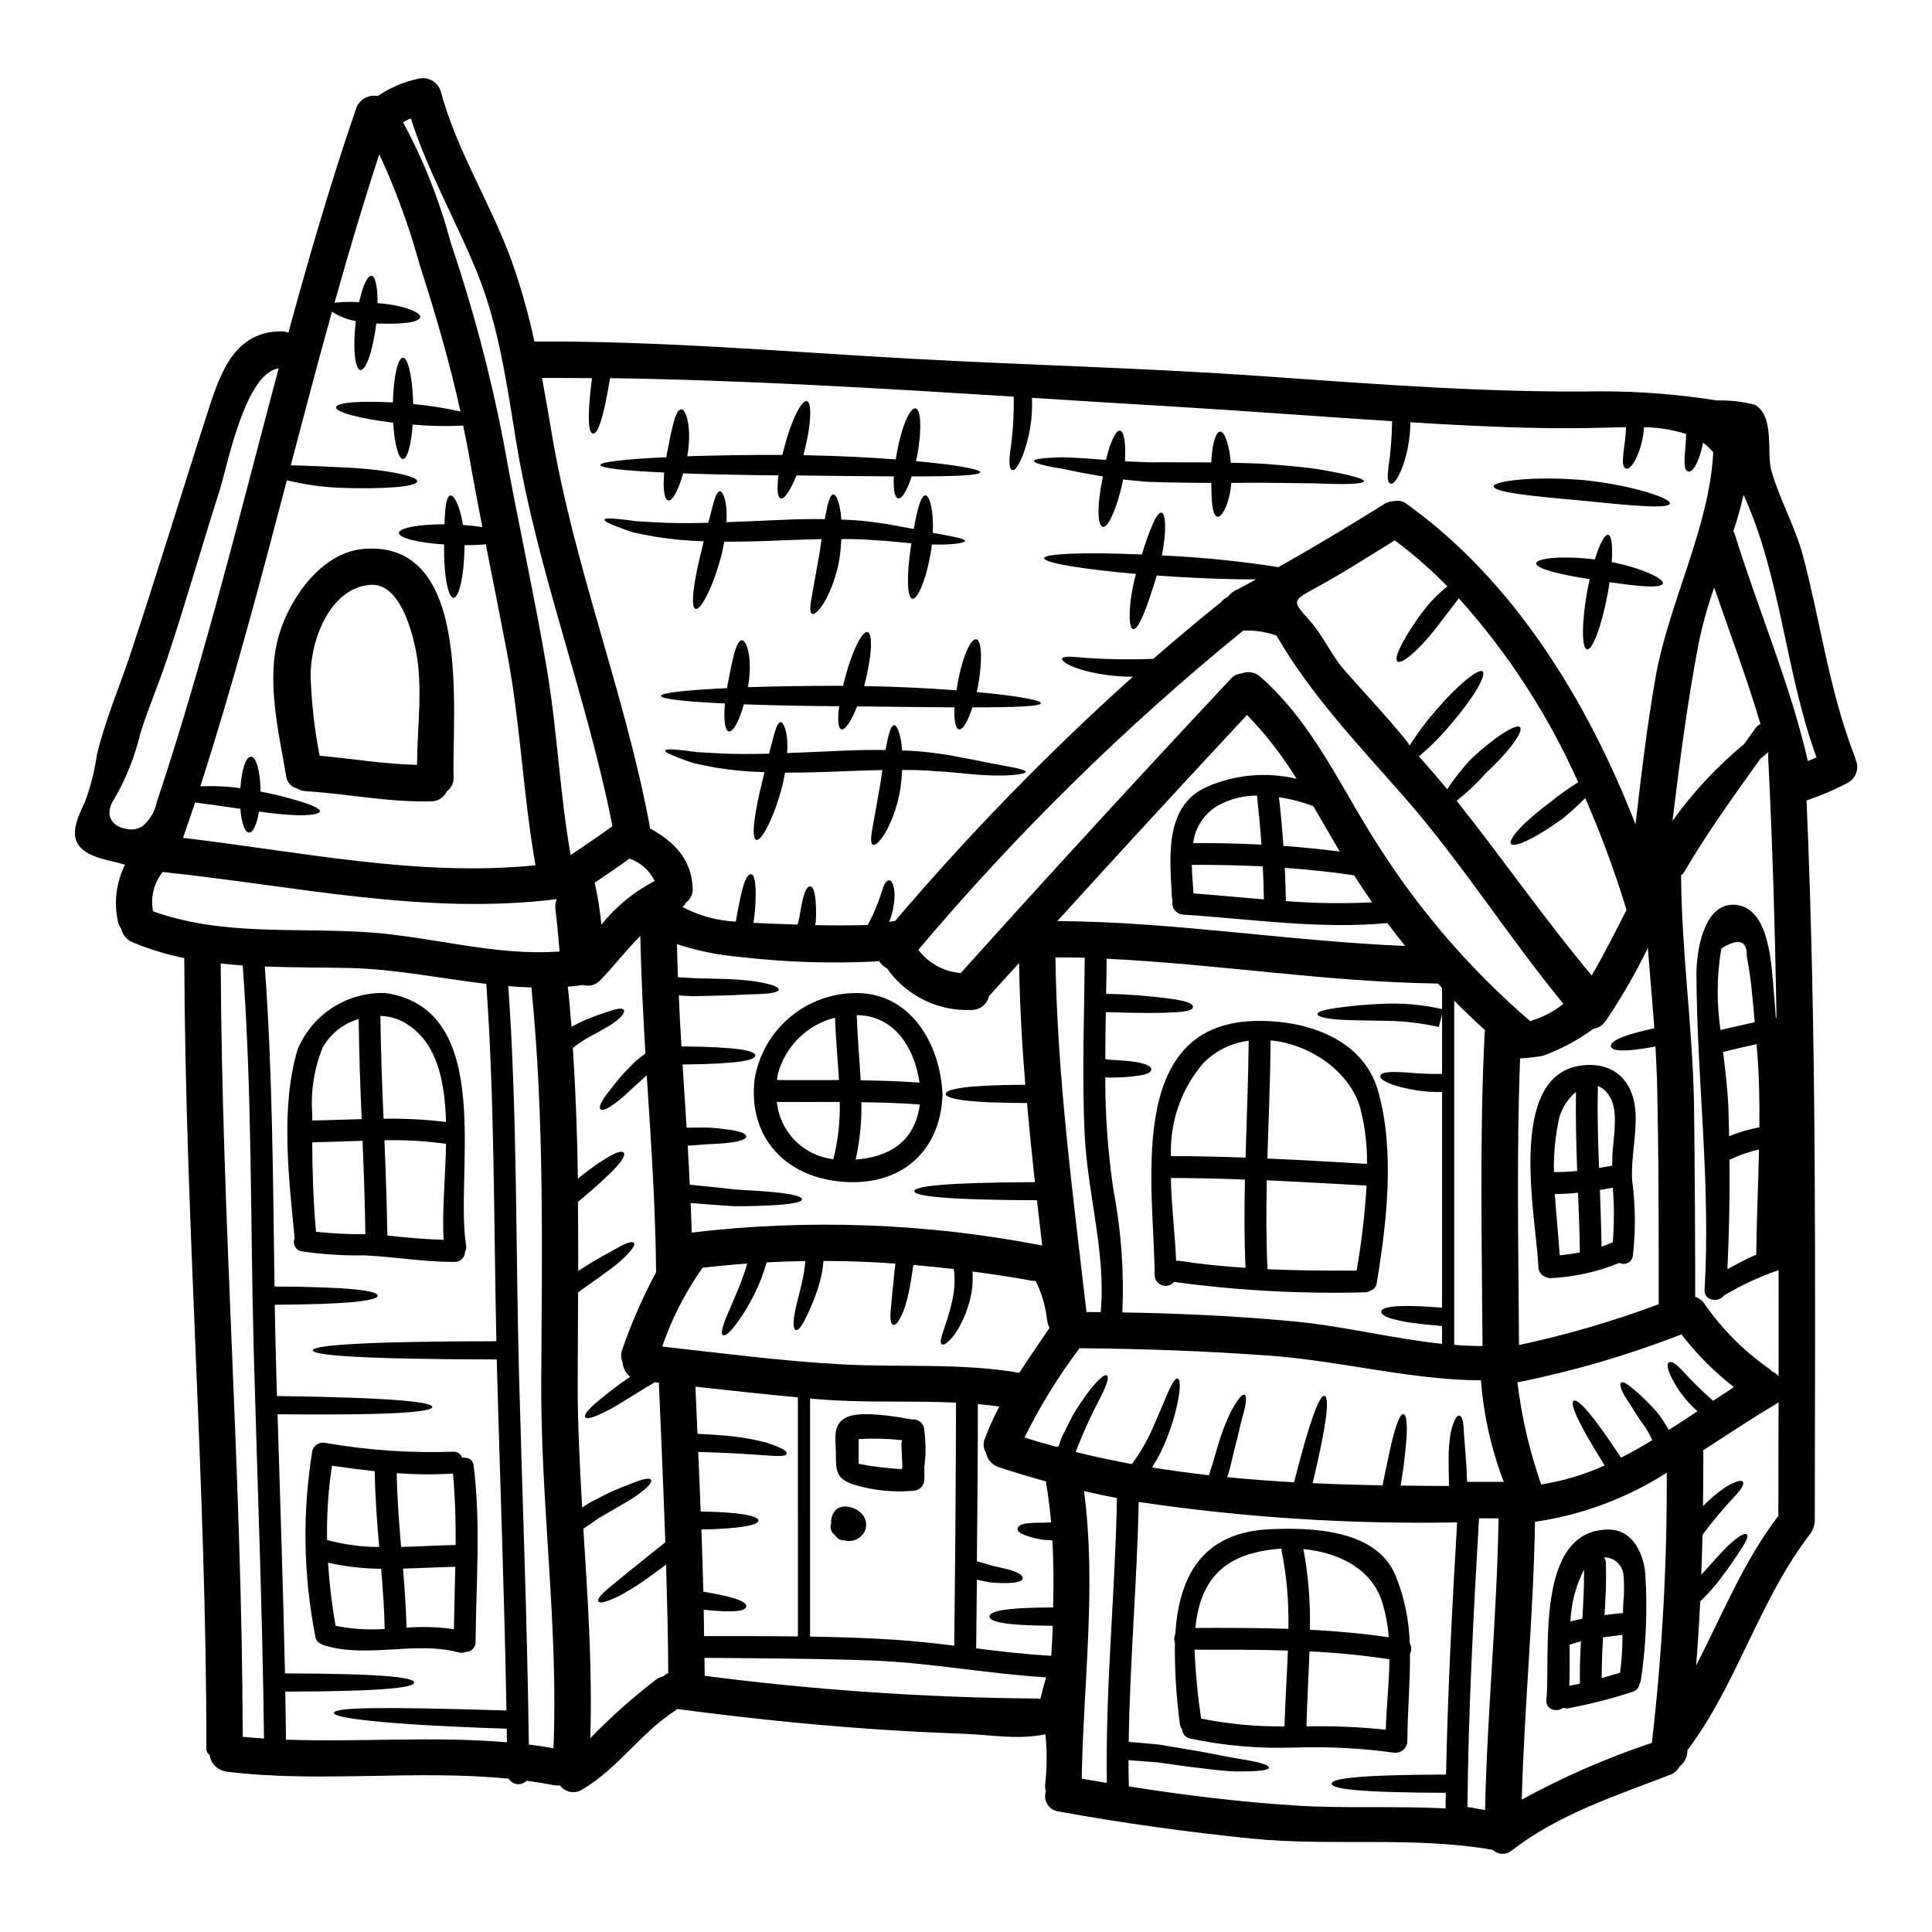 <?xml version="1.0" encoding="UTF-8"?>
<!-- Uploaded to: SVG Repo, www.svgrepo.com, Generator: SVG Repo Mixer Tools -->
<svg fill="#000000" width="800px" height="800px" version="1.1" viewBox="144 144 512 512" xmlns="http://www.w3.org/2000/svg">
 <g>
  <path d="m423.09 569.99c0.16-5.961 0.125-11.887-0.191-17.777-1.031-0.066-1.805-0.129-2.754-0.191v-0.004c-1.324-0.219-2.629-0.543-3.898-0.969-2.031-0.645-2.707-1.32-2.578-1.996 0.129-0.676 0.871-1.18 2.902-1.387 1.25-0.117 2.508-0.16 3.766-0.129l2.223-0.094c-0.324-3.609-0.789-7.25-1.387-10.855-4.219-1.18-8.375-2.387-12.527-3.801-1.727-0.555-3.016-2.016-3.348-3.801-0.727-1.125-0.836-2.543-0.293-3.769 1.094-2.902 2.375-5.731 3.836-8.469-1.902-0.254-3.801-0.484-5.703-0.645 0 13.883-0.125 27.766-0.254 41.648 1.574 0.418 2.996 0.84 4.219 1.223 1.969 0.453 3.512 0.738 4.703 1.125 2.363 0.742 3.25 1.453 3.219 2.129s-1 1.156-3.609 1.285c-1.707 0.059-3.418 0-5.117-0.172-1.031-0.191-2.156-0.453-3.414-0.707-0.066 6.055-0.129 12.117-0.191 18.195 6.602 0.84 13.207 1.609 19.906 1.969 0.16-2.676 0.289-5.316 0.395-7.957-12.789-0.031-16.777-1.094-16.777-2.449-0.004-1.355 3.988-2.402 16.875-2.402zm94.434-228.36c2.055-3.238 4.348-6.316 6.859-9.211 5.797-6.766 11.414-11.434 12.531-10.469 1.117 0.965-2.609 7.246-8.406 13.98-2.566 3.078-5.402 5.922-8.469 8.5 2.543 2.867 5.023 5.766 7.477 8.727 1.879-2.805 3.969-5.465 6.254-7.953 6.277-5.859 12.145-9.633 13.074-8.438 0.934 1.191-3.125 6.606-9.055 12.109-2.371 2.664-4.969 5.121-7.762 7.344 12.18 15.301 23.254 31.309 35.785 46.285 3.316-5.637 6.246-11.531 9.242-17.363-3.074-10.078-6.731-19.973-10.949-29.629-1.918 1.93-3.941 3.754-6.051 5.473-6.668 4.863-12.758 7.871-13.625 6.637-0.871-1.234 3.769-6.152 10.434-11.047h-0.004c2.34-1.914 4.805-3.668 7.379-5.254-7.93-17.809-18.598-34.262-31.629-48.762-1.418 1.902-3.188 4.152-5.117 6.668-4.894 6.57-9.953 10.98-11.148 10.082-1.191-0.902 1.969-6.891 6.859-13.43l0.004-0.004c1.852-2.41 3.992-4.586 6.379-6.473-4.336-4.426-9.008-8.504-13.977-12.203-6.891 4.281-13.777 8.695-20.938 12.594-6.508 3.543-6.215 3.481-1.48 8.793 3.09 3.481 5.281 8.184 8.148 11.887 1.566 2.055 18.184 19.898 18.184 21.156zm118.21 3.606c1.055 2.238 0.211 4.914-1.934 6.152-3.543 1.875-7.238 3.457-11.047 4.723 2.754 63.676 2.254 127.06 2.191 190.84-0.004 0.723-0.16 1.434-0.453 2.09-0.176 0.508-0.426 0.988-0.738 1.422-13.465 17.426-19.133 39.227-32.207 56.879h-0.004c-0.098 0.113-0.207 0.223-0.32 0.324-0.031 0.355-0.062 0.672-0.094 0.996-0.176 1.371-0.895 2.613-2 3.445-0.562 1.066-1.508 1.883-2.641 2.289-14.398 5.512-29.406 10.402-41.773 19.938v-0.004c-1.473 1.305-3.695 1.262-5.117-0.094-20.809-3.672-42.547-0.902-63.613-2.965-17.262-1.738-34.398-4.125-51.5-7.215-1.199-0.16-2.266-0.848-2.906-1.875-0.641-1.027-0.793-2.289-0.41-3.438-0.148-0.48-0.227-0.98-0.23-1.484 0.547-4.531 0.582-9.113 0.098-13.652-7.508 1.543-14.59 0.094-22.16-0.16-8.309-0.293-16.598-0.73-24.863-1.324-16.879-1.18-33.723-2.996-50.535-5.219-0.16 0.129-0.293 0.262-0.484 0.395-9.148 5.859-15.203 15.352-24.672 20.938l0.004-0.004c-1.969 1.258-4.57 0.777-5.961-1.098-0.512 0.07-1.035 0.062-1.547-0.031-2.418-0.48-4.832-0.84-7.246-1.18-0.656 0.664-1.586 0.992-2.516 0.887-0.93-0.109-1.762-0.637-2.25-1.434-24.77-2.481-49.895 1.18-74.727-1.867-2.359-0.281-4.227-2.125-4.539-4.481-0.504-0.297-0.82-0.832-0.84-1.414 0-70.34-5.637-140.04-5.859-209.71-4.672-0.945-9.242-2.336-13.648-4.156-1.555-0.617-2.703-1.973-3.059-3.606-0.422-0.566-0.715-1.215-0.867-1.902-1.129-5.09-0.469-10.414 1.867-15.074-3.863-1.254-9.695-1.672-12.305-5.184-2.418-3.285 0.254-8.406 1.707-11.531l0.004-0.004c1.484-4.031 2.539-8.211 3.148-12.465 2.16-9.016 5.797-17.488 8.73-26.219 7.203-21.676 13.836-43.543 20.848-65.254 3.281-10.176 7.117-20.676 19.32-20.707 0.633-0.008 1.258 0.113 1.84 0.355 5.375-19.68 11.047-39.23 17.648-58.523l0.098-0.191v-0.004c0.566-2.731 3.215-4.508 5.957-3.996 3.254-2.215 6.91-3.769 10.762-4.574 2.562-0.652 5.184 0.848 5.922 3.387 4.363 16.051 13.238 29.566 18.824 45.027 2.449 6.938 4.449 14.027 5.988 21.223 33.273-0.191 66.387 2.707 99.582 4.543 31.242 1.738 62.484 2.449 93.695 4.668 29.793 2.094 59.617 4.418 89.508 3.996h0.004c10.246-0.004 20.477 0.805 30.594 2.418 3.41-0.098 6.816 0.293 10.113 1.156 5.281 3.191 2.965 12.562 4.328 17.461 2.125 7.539 6.277 14.754 8.371 22.578 4.672 17.648 6.992 35.914 13.656 53.016l0.004-0.004c0.109 0.293 0.195 0.594 0.254 0.902zm-12.625 0.453c0.742-0.324 1.547-0.613 2.285-0.969-8.309-22.738-9.34-47.625-19.324-69.57-0.738 3.254-1.672 6.441-2.703 9.633h-0.004c0.203 0.316 0.355 0.664 0.453 1.031 6.215 20.031 14.59 39.398 19.289 59.863zm-7.762 163.01c0-9.402 0.031-18.773 0-28.148l-0.004-0.004c-0.117 0.082-0.25 0.148-0.391 0.191-4.793 1.676-9.41 3.824-13.777 6.41-0.051 0.023-0.105 0.035-0.16 0.031-1.449 2.125-5.477 1.676-5.281-1.449 1.672-28.25-2.062-55.691-2.16-83.742 0-5.606 1.805-18.23 9.664-18.23 10.047 0 10.234 16.977 10.887 23.645 0.191 2.094 0.324 4.152 0.484 6.246h0.191c-0.395-23.031-1.062-46.051-2.223-69.121h-0.004c-0.012-0.355 0.008-0.711 0.066-1.062 0-0.031-0.031-0.094-0.031-0.125-0.707 0.578-1.387 1.156-2.094 1.734-6.992 9.793-14.043 19.52-20.133 29.914-0.203 0.383-0.5 0.707-0.871 0.934 0.098 20.195 3.062 40.262 3.418 60.582 0.223 14.852 0.324 41.262 0.324 51.168 1.07 0.355 1.98 1.074 2.574 2.031 4.637 6.633 10.402 12.398 17.039 17.035 0.273 0.223 0.539 0.457 0.785 0.711 0.648 0.289 1.227 0.715 1.691 1.246zm-0.062 37c0-10.051 0.02-20.09 0.062-30.113l-0.004-0.008c-0.27 0.23-0.559 0.434-0.867 0.613-6.406 3.801-12.723 8.055-19.164 12.176v-0.004c0.066 0.273 0.102 0.555 0.098 0.84 0 4.637-0.062 9.277-0.098 13.945 1.832-1.906 3.863-3.613 6.055-5.09 2.832-1.672 4.121-1.902 4.508-1.352 0.387 0.551-0.191 1.77-2.285 3.961-2.984 3.203-5.789 6.566-8.406 10.078-0.098 3.543-0.191 7.055-0.324 10.602l1.703-1.902c2.191-2.449 3.938-4.414 5.41-5.828 2.934-2.801 4.543-3.418 4.961-2.965 0.516 0.516-0.191 1.934-2.363 5.184-1.094 1.609-2.512 3.769-4.574 6.441l0.008 0.004c-1.637 2.172-3.449 4.207-5.414 6.09-0.289 5.668-0.641 11.336-1.094 17.004 6.938-13.422 12.508-27.543 21.805-39.668zm-5.027-102.94c0.066-7.184-0.062-14.367-0.707-21.52l-0.004-0.004c0.004-0.172-0.004-0.348-0.031-0.516-2.934 0.645-5.859 1.289-8.762 2.031h-0.125c0.609 5.117 1.254 10.18 1.418 14.957 0.094 2.481 0.125 4.93 0.191 7.406 2.582-1.066 5.269-1.852 8.02-2.352zm-0.965-105.88v-0.008c0.328-0.43 0.762-0.773 1.254-1-3.609-12.176-8.117-24.125-12.273-36.168-1.758 4.996-3.168 10.109-4.219 15.301-2.93 15.426-4.93 30.984-6.828 46.539 5.422-7.574 11.797-14.414 18.973-20.352 1.031-1.418 2.062-2.852 3.094-4.301zm0.129 139.59c0.094-9.242 0.547-18.52 0.738-27.828v-0.004c-2.547 0.551-5.023 1.398-7.375 2.527-0.16 0.098-0.293 0.066-0.453 0.129 0.098 9.695-0.094 19.355-0.547 29.051 2.496-1.344 5.027-2.762 7.637-3.859zm-0.395-61.582c-0.223-2.512-0.449-5.023-0.707-7.504v-0.004c-0.297-3.301-0.758-6.586-1.387-9.84 0.129-4.328-2.125-5.059-6.762-2.191-1.207 7.148-1.281 14.441-0.223 21.609 2.996-0.703 6.055-1.379 9.082-2.059zm-11.02 100.33c1.867-1.219 3.703-2.445 5.512-3.606v-0.004c-5.211-4.055-9.887-8.75-13.914-13.977-14.102 5.484-28.648 9.738-43.484 12.719 1.133 9.219 3.246 18.289 6.301 27.059 5.809-0.922 11.469-2.617 16.828-5.039-7.57-12.109-9.211-16.492-8.211-17.137s4.445 2.754 12.559 15.074c2.801-1.418 5.539-2.996 8.266-4.637h0.004c-0.656-1.516-1.477-2.953-2.449-4.285-1.641-2.188-3.059-4.723-4.059-6.184-1.996-2.898-2.223-4.477-1.707-4.797 0.613-0.395 1.707 0.418 4.285 2.609 1.254 1.125 2.93 2.754 4.961 4.961v-0.004c1.141 1.387 2.152 2.875 3.027 4.445 0.125 0.168 0.23 0.352 0.32 0.547 2.543-1.609 5.09-3.281 7.602-4.961-2.852-2.512-5.191-5.555-6.891-8.953-1.18-2.481-1.254-3.637-0.676-3.992 0.578-0.355 1.609 0.125 3.449 2.027h-0.004c2.602 2.875 5.371 5.594 8.293 8.148zm0-251.32v-0.008c-0.77-0.977-1.668-1.84-2.672-2.574-0.336 1.777-0.855 3.516-1.547 5.184-0.969 1.996-1.77 2.641-2.418 2.449-0.645-0.191-1.031-1.094-0.934-3.254-0.031-1.543 0.418-3.828 0.395-6.691-3.606-1.141-7.359-1.738-11.145-1.773-0.184 2.953-0.938 5.84-2.223 8.508-1.125 2.059-1.969 2.672-2.609 2.414-0.641-0.262-0.934-1.223-0.676-3.383 0.066-1.707 0.645-4.219 0.738-7.57-2.363 0.031-4.539 0.129-6.504 0.16-11.242 0.293-22.434 0.031-33.66-0.516-5.668-0.254-11.336-0.578-17.004-0.934l0.004 0.004c0.004 4.414-0.84 8.785-2.484 12.883-1.285 2.754-2.156 3.609-2.797 3.383-0.641-0.227-0.906-1.449-0.516-4.281l-0.004-0.004c0.602-4.066 0.926-8.164 0.965-12.273-19.613-1.254-39.262-2.754-58.875-3.938-12.18-0.707-24.352-1.484-36.559-2.254 0.234 5.262-0.621 10.516-2.508 15.43-1.223 2.93-2.129 3.898-2.754 3.703-0.625-0.191-0.902-1.484-0.547-4.543h-0.004c0.746-4.934 1.07-9.922 0.965-14.91-35.621-2.219-71.406-4.379-106.96-4.894-1.867 11.414-3.383 14.914-4.574 14.688-1.125-0.223-1.574-3.898-0.223-14.688-4.445-0.031-8.855-0.062-13.238-0.062 0.871 4.723 1.707 9.488 2.512 14.301 5.902 35.465 19.324 68.879 25.977 104.1v-0.008c0.059 0.32 0.094 0.641 0.094 0.965 6.184 3.418 11.113 8.086 11.34 15.914 0.133 1.492-0.559 2.938-1.805 3.766-0.191 0.469-0.5 0.875-0.902 1.18 4.375 2.305 9.203 3.625 14.145 3.867 0.223-1.355 0.449-2.578 0.672-3.672 0.422-2.223 0.789-3.965 1.18-5.281 0.738-2.641 1.484-3.641 2.156-3.609s1.129 1.129 1.223 3.965l0.004-0.004c0.066 1.883 0.012 3.766-0.164 5.637-0.094 1-0.227 2.094-0.395 3.285 2.672 0.16 5.188 0.223 7.312 0.32 1.449 0.066 2.898 0.066 4.379 0.129 0.125-0.547 0.289-1.062 0.418-1.547 0.395-2.125 0.578-3.766 0.934-5.023 0.613-2.547 1.289-3.543 1.969-3.543 0.676 0 1.18 0.996 1.449 3.734v0.004c0.156 1.82 0.18 3.652 0.066 5.477-0.074 0.352-0.129 0.703-0.164 1.062 4.641 0.098 9.277 0.098 13.914-0.031 1.535-2.809 2.785-5.766 3.731-8.82 0.578-2.125 1.254-3.027 1.934-3.027 0.676 0 1.219 0.902 1.449 3.477v-0.004c0.016 2.606-0.477 5.188-1.449 7.602 0.52-0.188 1.062-0.293 1.609-0.32 19.531-22.949 40.582-44.566 63-64.707-4.246 0.02-8.48-0.508-12.594-1.574-1.758-0.434-3.457-1.082-5.059-1.934-0.871-0.578-1.18-1-1.062-1.324 0.117-0.324 0.84-0.48 1.84-0.48s2.703 0.191 4.894 0.355v0.004c5.789 0.383 11.594 0.457 17.391 0.223 5.672-4.93 11.414-9.793 17.32-14.527h-0.004c0.145-0.105 0.293-0.199 0.449-0.289 0.516-0.719 1.219-1.289 2.031-1.641 0.434-0.641 1.02-1.16 1.707-1.516 1.934-1 3.828-2.062 5.731-3.094-5.992 0.035-13.754-0.223-22.254-0.738-1.387-0.094-2.738-0.191-4.059-0.293-2.484 8.121-4.703 14.367-6.25 14.203-1.32-0.094-1.387-6.793 0.738-14.621-14.105-1.223-24.348-2.934-24.348-4.156 0.094-1.254 11.113-1.641 25.895-0.996 2.031-6.441 3.938-11.371 5.25-11.078 1.094 0.254 1.355 4.961 0.062 11.336 1 0.066 2.031 0.098 3.062 0.16h0.004c9.32 0.512 18.605 1.492 27.828 2.934 9.5-5.348 18.809-10.949 28.051-16.715 0.707-0.457 1.523-0.711 2.363-0.742 1.25-0.34 2.59-0.066 3.606 0.742 28.281 20.227 47.895 52.176 60.613 84.898 1.48-12.914 3.027-25.828 5.246-38.617 3.457-20.008 14.312-39.816 15.344-59.949zm-14.43 225.72c0-18.809 0.031-39.453-0.453-59.359-0.094-2.996-0.254-5.961-0.418-8.922-8.57 1.609-11.531 1.18-11.789-0.031-0.254-1.211 2.449-2.871 11.496-4.801-0.516-7.117-1.18-14.199-1.707-21.289v-0.012c-3.262 6.727-7.004 13.207-11.203 19.395-0.754 1.105-1.934 1.852-3.258 2.059-4.098 3.004-8.605 5.41-13.379 7.152-1.992 0.348-4.004 0.574-6.023 0.676-0.969 25.316-0.422 50.664-0.293 75.965 12.598-2.688 24.977-6.305 37.039-10.82zm-1.805 116.24-0.004-0.008c2.746-23.754 4.059-47.656 3.938-71.566-10.582 6.766-22.484 11.199-34.914 13.012-0.395 24.574-2.832 49.086-3.512 73.629v-0.004c11.027-6.035 22.574-11.07 34.5-15.051zm-31.855-191.38v-0.008c3.055-0.945 5.906-2.453 8.406-4.445-14.621-17.777-26.926-37.391-42.227-54.852-12.109-13.82-24.543-26.766-33.816-42.742-2.832-0.996-5.828-1.445-8.824-1.316-31.273 25.445-60.094 53.77-86.082 84.594 2.684 3.578 6.781 5.82 11.242 6.152 23.578-26.219 47.422-52.195 71.531-77.934 0.75-0.855 1.801-1.387 2.934-1.477 1.695-0.664 3.621-0.305 4.961 0.93 14.398 12.789 21.254 29.441 31.562 45.266 11.012 17.219 24.492 32.73 40.004 46.035 0.102-0.07 0.211-0.137 0.32-0.191zm-17.121 122.24h9.727-0.004c-3.305-8.629-5.344-17.691-6.051-26.906-18.648-0.129-36.879-5.09-55.496-6.508-16.945-1.254-33.887-1.871-50.895-2v0.004c-5.586 7.406-10.461 15.32-14.562 23.641 2.801 0.902 5.602 1.703 8.438 2.481 0.223-0.066 0.418-0.129 0.609-0.191 0.293-0.789 0.547-1.676 0.84-2.418l2.703-5.41c1.414-2.422 2.977-4.754 4.672-6.988 2.609-3.254 3.961-4.254 4.543-3.902 0.582 0.355 0.223 2.031-1.645 5.734v0.004c-2.488 4.68-4.688 9.504-6.59 14.449 0.031 0.031 0.031 0.062 0.062 0.098 4.93 1.223 9.84 2.285 14.816 3.188 2.203-2.981 4.059-6.203 5.539-9.598 1.449-3.219 2.512-5.797 3.348-7.793 1.641-3.965 2.574-5.445 3.25-5.25 0.613 0.16 0.871 1.934 0 6.25l0.004-0.004c-0.582 2.902-1.41 5.746-2.481 8.504-1.109 3.082-2.562 6.031-4.328 8.793 4.996 0.789 10.051 1.48 15.074 2.062 0.355-1.031 0.645-2.031 0.969-3 0.613-2.059 1.16-3.926 1.641-5.602 0.824-2.723 1.848-5.383 3.059-7.957 2.062-3.863 3.223-5.055 3.801-4.766 0.578 0.289 0.547 2.062-0.578 5.926-0.582 1.969-1.062 4.637-1.969 7.953-0.418 1.738-0.902 3.609-1.383 5.734-0.227 0.707-0.453 1.48-0.676 2.219 5.902 0.582 11.809 1.031 17.711 1.355 2.129-8.406 3.801-14.105 5.09-17.711 1.418-3.992 2.363-5.375 2.996-5.184 0.633 0.191 0.871 1.871 0.324 6.023-0.484 3.578-1.574 9.055-3.481 17.102 6.152 0.293 12.34 0.484 18.523 0.582 0.395-1.969 0.738-3.738 1.094-5.348 0.707-3.445 1.32-6.152 1.871-8.18 1.125-4.059 1.969-5.512 2.606-5.348 0.637 0.16 1 1.805 0.789 5.961-0.129 2.094-0.395 4.766-0.84 8.215-0.191 1.449-0.453 3.059-0.738 4.766 4.281 0.062 8.566 0.062 12.82 0.098-0.066-2.754-0.098-5.637-0.098-7.731l-0.004-0.004c0.023-2.242 0.23-4.481 0.613-6.691 0.836-3.223 1.574-4.348 2.25-4.219 0.676 0.129 1.098 1.449 1.18 4.379 0.129 1.543 0.254 3.383 0.453 5.902 0.145 2.004 0.305 4.062 0.402 7.285zm8.34 9.66h-5.184c-1.48 25.77-2.832 51.055-3.059 76.496 1.543 0.16 3.09 0.613 4.668 0.789 0.547-25.621 3.156-51.516 3.574-77.285zm-3.703-128.27c0.02-0.359 0.074-0.715 0.16-1.062-2.801-2.543-5.539-5.152-8.211-7.871v91.215c2.481 0.223 4.992 0.324 7.504 0.324-0.164-27.543-0.805-55.078 0.547-82.605zm-10.211 196.17c0.453-22.285 1.613-44.543 2.934-66.828-28.23 0.539-56.457-1.273-84.387-5.41-0.422 21.223-2.363 42.387-2.644 63.578 2.902 0.262 5.703 0.453 8.184 0.738 3.188 0.547 6.055 1 8.633 1.453 5.09 0.836 9.016 1.77 12.012 2.219 5.992 0.934 8.312 1.707 8.312 2.387 0 0.676-2.363 1.094-8.699 1.031-3.125-0.035-7.152-0.613-12.336-1.223-2.543-0.355-5.375-0.746-8.5-1.18-2.363-0.16-4.961-0.395-7.668-0.578 0 2.316 0.031 4.637 0.098 6.953 14.59 2.316 29.309 4.125 44.059 5.059 13.27 0.871 26.602 0.062 39.875 0.789 0-1.383 0.031-2.754 0.062-4.152-23.898-0.066-30.246-1.094-30.246-2.418 0.004-1.324 6.383-2.348 30.312-2.418zm-1.062-114.14v-4.723c-3.219-0.262-5.797-0.547-7.953-0.84l-0.004 0.004c-1.605-0.219-3.195-0.531-4.766-0.934-2.418-0.645-3.383-1.324-3.383-2s0.902-1.18 3.512-1.418c1.715-0.137 3.438-0.168 5.152-0.094 2.062 0.031 4.219 0.191 7.438 0.418l0.004-57.152c-4.426 0.086-8.832-0.57-13.043-1.93-2.574-0.934-3.445-1.703-3.316-2.363 0.125-0.656 1.223-1.062 3.938-1 2.543-0.062 6.602 0.613 12.43 0.484v-15.785l-0.871 3.348-0.004 0.004c-4.926-1.102-9.961-1.652-15.008-1.641-4.188-0.098-7.539-0.098-10.082-0.223-5.09-0.262-7.055-0.902-7.055-1.547 0-0.707 1.902-1.254 6.922-1.871 2.512-0.324 5.859-0.676 10.18-0.836h0.004c5.34-0.273 10.695 0.195 15.91 1.383v-5.59c-0.355-0.395-0.738-0.789-1.094-1.18-29.406-0.395-58.488-5.188-87.801-6.57-0.031 3.121-0.062 6.215-0.129 9.305 6.133 0.105 12.254 0.602 18.328 1.484 3.898 0.645 4.699 1.32 4.668 1.996s-0.871 1.18-4.828 1.418c-3.832 0.227-9.277 0.227-18.262-0.062-0.062 4.156-0.129 8.309-0.129 12.434 0.422 0.062 0.871 0.125 1.254 0.191 1.18 0.062 2.191 0.125 3.125 0.223 1.566 0.059 3.129 0.238 4.672 0.547 2.414 0.547 3.25 1.223 3.148 1.871-0.102 0.645-1 1.223-3.254 1.543h-0.004c-1.523 0.238-3.062 0.398-4.606 0.484-1 0.031-2.125 0.031-3.383 0.066-0.293-0.035-0.645-0.066-0.969-0.098h0.004c-0.02 9.957 0.703 19.906 2.156 29.758 2.059 10.727 2.859 21.652 2.387 32.562 15.168 0.262 30.375 0.938 45.477 2.387 13.145 1.242 26.125 4.562 39.234 5.945zm-9.758-105.45c-1.609-1.996-3.188-3.992-4.723-6.055-18.164 1.672-36.105-1.094-54.207-2.254-0.879-0.07-1.684-0.52-2.203-1.23-0.52-0.711-0.703-1.613-0.5-2.473-0.113-0.246-0.18-0.516-0.199-0.785-0.48-10.211-2.285-24.223 9.277-29.375 7.488-3.258 15.824-4.004 23.77-2.125-3.75-6.106-8.156-11.781-13.137-16.926-16.879 18.105-33.637 36.316-50.277 54.629 30.84 0.188 61.375 5.34 92.199 6.594zm-8.762-11.559c-1.223-1.77-2.481-3.578-3.641-5.379-0.395-0.578-0.738-1.18-1.125-1.77-6.121-0.934-12.242-1.547-18.391-1.996 0.125 2.93 0.254 5.859 0.289 8.824v-0.004c7.606 0.59 15.246 0.699 22.867 0.324zm-8.602-13.465c-2.363-3.996-4.668-8.02-6.988-12.012h0.004c-2.945-1.121-6-1.918-9.117-2.387 0.48 4.328 0.902 8.602 1.18 12.918 5.004 0.34 9.957 0.871 14.922 1.48zm-20.098 12.691c-0.031-2.93-0.129-5.828-0.293-8.762-6.246-0.289-12.527-0.418-18.809-0.395 0.066 2.547 0.293 5.09 0.453 7.57 6.227 0.457 12.434 1.066 18.648 1.582zm-0.645-14.523c-0.289-4.328-0.707-8.66-1.18-12.988v-0.004c-3.613-0.008-7.172 0.902-10.34 2.641-3.637 2.098-6.07 5.789-6.57 9.957 6.047-0.062 12.07 0.102 18.09 0.391zm-40.965 248.66c-0.422-25.191 2.219-50.309 2.672-75.496-2.934-0.547-5.828-1.18-8.73-1.84 3.348 25.285-0.16 50.793-0.609 76.207 2.219 0.375 4.445 0.762 6.668 1.129zm-1.613-124.77c1.355-15.848-3.445-31.016-4.25-46.801-0.789-15.715-0.125-31.406 0-47.121-2.574-0.094-5.184-0.062-7.762-0.062 0.422 31.488 4.637 62.676 8.215 93.953 1.254 0.031 2.539 0.031 3.797 0.031zm-13.59 4.188h-0.004c-0.328-0.668-0.547-1.387-0.645-2.125-0.383-3.59-1.406-7.082-3.027-10.309-0.309-0.004-0.621-0.027-0.93-0.062-5.25-0.969-10.5-1.738-15.785-2.449 0.199 3.027-0.172 6.066-1.094 8.957-0.727 2.394-1.754 4.688-3.059 6.824-0.688 1.16-1.57 2.199-2.609 3.062-0.707 0.516-1.129 0.609-1.418 0.418-0.578-0.484-0.129-1.77 0.934-4.992 0.73-2.113 1.344-4.262 1.84-6.445 0.664-2.769 0.812-5.641 0.445-8.469-3.574-0.418-7.152-0.789-10.727-1.094-0.324 2.285-0.645 4.328-0.965 6.055h0.004c-0.391 2.078-0.941 4.125-1.645 6.121-1.254 2.996-2.125 3.938-2.754 3.703-0.629-0.23-0.906-1.516-0.582-4.477 0.191-1.484 0.262-3.481 0.582-5.961 0.125-1.676 0.32-3.609 0.609-5.797-6.344-0.453-12.723-0.707-19.066-0.707-0.199 2.555-0.719 5.074-1.547 7.5-0.766 2.273-1.656 4.5-2.676 6.668-1.547 3.188-2.418 4.285-3.094 4.125-0.609-0.16-0.902-1.676-0.16-5.219 0.355-1.77 0.969-3.996 1.645-6.793 0.504-2.055 0.848-4.144 1.027-6.25-3.445 0.062-6.859 0.16-10.273 0.355-0.793 2.914-1.879 5.742-3.25 8.438-1.18 2.41-2.547 4.727-4.094 6.922-2.316 3.285-3.637 4.219-4.219 3.898-0.582-0.324-0.289-1.934 1.223-5.539 0.789-1.801 1.738-4.121 3.027-7.117 0.711-1.805 1.516-3.938 2.191-6.297-3.965 0.289-7.922 0.641-11.852 1.125-0.035 0.031-0.035 0.066-0.066 0.098v0.004c-4.512 6.383-8.09 13.379-10.625 20.773 15.742 1.738 31.488 3.832 47.316 4.703 15.828 0.871 31.691-0.422 47.316 2.25 2.559-3.988 5.297-7.891 8-11.883zm-2.418 98.328c0.453-1.898 0.969-3.828 1.516-5.731-15.332-0.902-30.406-3.832-45.832-4.445-13.723-0.547-39.457-0.676-44.707-0.707 0.031 1.449 0.062 2.898 0.062 4.328 0 0.16-0.031 0.293-0.031 0.422l0.004 0.004c29.211 3.777 58.629 5.789 88.086 6.019 0.301 0.027 0.605 0.066 0.902 0.129zm0.484-120.14c-0.449-3.996-0.934-7.988-1.387-12.016-24.734-0.094-32.496-1.125-32.496-2.414 0-1.285 7.633-2.285 31.949-2.387-0.77-6.992-1.469-13.98-2.094-20.969-15.715 0-21.516-1.094-21.516-2.418 0-1.324 5.699-2.363 21.066-2.414-0.871-10.727-1.484-21.484-1.645-32.273-2.672 2.934-5.344 5.828-7.984 8.793l-0.004 0.008c-0.48 2.094-2.324 3.594-4.473 3.641-8.91 0.441-17.426-3.719-22.551-11.02-0.867-0.461-1.602-1.137-2.125-1.969l-0.551 0.121c-12.121 0.621-24.273 0.227-36.328-1.18-5.664-0.484-11.254-1.617-16.656-3.383 0.066 2.93 0.16 5.828 0.262 8.762 1.543 0.094 2.996 0.191 4.375 0.254 2.387 0.062 4.543 0.129 6.508 0.16v0.004c3.156 0.047 6.312 0.262 9.445 0.645 4.766 0.789 6.441 1.543 6.375 2.219-0.066 0.676-1.969 1.129-6.539 1.223-2.285 0.031-5.344 0.293-9.242 0.355-2 0.066-4.188 0.098-6.637 0.16-1.289-0.031-2.641-0.098-4.059-0.191 0.191 4.512 0.418 9.016 0.707 13.496 15.492 0.16 19.582 1.18 19.582 2.414 0 1.23-4.027 2.223-19.285 2.387 0.355 5.574 0.707 11.18 1.062 16.746 1.867-0.031 3.574-0.062 5.055-0.062 2.707 0.129 4.766 0.395 6.379 0.609 3.148 0.484 4.375 1.129 4.375 1.77s-1.219 1.258-4.414 1.645c-1.574 0.223-3.703 0.324-6.375 0.449-1.387 0.129-2.996 0.262-4.723 0.355 0.191 3.449 0.395 6.891 0.547 10.34 4.543 0.453 8.438 0.84 11.789 1.254 4.449 0.293 7.957 0.453 10.602 0.738 5.312 0.551 7.34 1.18 7.34 1.871 0 0.688-2.027 1.223-7.406 1.574-2.703 0.129-6.215 0.324-10.758 0.254-3.25-0.191-7.023-0.48-11.336-0.836 0.094 2.609 0.223 5.215 0.289 7.824l0.004 0.008c30.922-3.668 62.227-2.512 92.797 3.418 0.016 0.027 0.043 0.047 0.074 0.055zm-23.316 106c0.262-21.453 0.422-42.914 0.48-64.387-12.105-0.578-24.402 0.129-36.492-0.902l-2.188-0.191v63.098c7.504 0.125 15.102 0.355 22.48 0.836 5.277 0.344 10.496 0.945 15.719 1.566zm-41.422-2.449-0.004-63.332c-9.055-0.84-18.105-1.836-27.16-2.832 0.191 4.156 0.355 8.34 0.547 12.496 3.703 0.16 6.922 0.418 9.664 0.707h0.004c2.879 0.332 5.731 0.867 8.531 1.609 4.219 1.355 5.641 2.285 5.445 2.934-0.48 1.449-5.668 0-23.445-0.453 0.223 5.25 0.453 10.5 0.645 15.785 10.562 0.16 15.301 1.18 15.301 2.387 0 1.203-4.672 2.188-15.105 2.383 0.191 5.477 0.395 10.984 0.516 16.492 8.824 1.418 11.562 2.754 11.367 3.938-0.195 1.18-3.027 1.707-11.273 0.84 0.066 2.363 0.066 4.668 0.098 6.992 7.93-0.02 16.336-0.02 24.867 0.078zm-34.367 9.727c-0.031-9.598-0.293-19.16-0.578-28.734-1.934 1.449-3.738 2.754-5.316 3.898l-0.004 0.004c-2.234 1.57-4.559 3.016-6.953 4.332-3.734 1.801-5.312 2.094-5.668 1.516-0.355-0.578 0.676-1.902 3.766-4.379 1.547-1.258 3.543-2.965 6.184-5.027 2.125-1.77 4.723-3.832 7.797-6.246-0.484-14.109-1.129-28.219-1.707-42.324l-1.062-0.098c-5.992 3.481-10.117 6.379-13.074 7.766-3.481 1.77-5.027 2.027-5.379 1.48-0.355-0.547 0.547-1.902 3.481-4.328 1.48-1.219 3.445-2.832 6.055-4.723 0.738-0.516 1.547-1.062 2.387-1.645l-0.008-0.008c-1.195-0.953-1.934-2.367-2.031-3.894-0.477-1.062-0.5-2.273-0.062-3.352 2.441-7.047 5.434-13.891 8.957-20.465-0.16-17.426-1.355-34.785-2.481-52.18-1.098 1-2.129 1.934-3.031 2.754-1.996 1.836-3.512 3.285-4.828 4.281-2.672 2.031-3.965 2.449-4.414 1.934s0.031-1.801 1.969-4.328c0.965-1.254 2.254-2.965 4.059-5.027 1-1 2.094-2.125 3.316-3.383 0.789-0.645 1.641-1.324 2.578-1.996-0.613-10.371-1.129-20.742-1.355-31.145-3.672 3.637-6.828 7.824-10.629 11.723h0.004c-1.121 1.25-2.867 1.742-4.477 1.254-1.355 0.191-2.754 0.324-4.09 0.453 0.355 3.543 0.676 7.086 0.965 10.629 1.184-0.664 2.398-1.266 3.641-1.805 2.449-1.031 4.328-1.672 5.734-2.125 2.867-0.934 4.023-1.16 4.477-0.547 0.355 0.484-0.293 1.801-2.934 3.606-1.32 0.902-3.121 1.902-5.344 3.094-1.848 0.949-3.598 2.082-5.219 3.383 0.738 11.531 1.18 23.078 1.324 34.637 1.062-0.871 2.059-1.641 2.965-2.316l-0.004-0.004c1.605-1.203 3.269-2.32 4.992-3.348 2.609-1.547 3.832-1.738 4.219-1.18 0.387 0.559-0.16 1.738-2.125 3.898-1 1.094-2.363 2.387-4.156 4.027-1.574 1.449-3.543 3.148-5.859 5.09 0.062 6.086 0.062 12.203 0.062 18.293 0.871-0.578 1.738-1.094 2.516-1.609 2.832-1.77 5.152-2.965 6.859-3.938 3.348-1.969 4.961-2.414 5.375-1.898 0.418 0.516-0.395 1.898-3.414 4.699-1.516 1.387-3.672 2.902-6.375 4.863-1.355 0.934-2.836 1.996-4.481 3.188h0.004c-0.18 0.129-0.352 0.27-0.516 0.418l-0.105 23.68c-0.035 11.047 0.547 22.16 1.18 33.301 0.676-0.449 1.324-0.902 1.969-1.285 1.672-0.84 3.219-1.641 4.574-2.363 2.754-1.289 4.961-2.129 6.602-2.754 3.254-1.355 4.766-1.484 5.117-0.938s-0.516 1.773-3.512 3.938c-1.512 1.094-3.543 2.254-6.152 3.766-1.254 0.738-2.672 1.547-4.219 2.449l-4.059 2.801c1.18 18.551 2.418 37.105 1.84 55.496v0.004c5.492-5.676 11.402-10.93 17.68-15.719 0.516-0.32 1.082-0.547 1.676-0.676 0.363-0.379 0.809-0.672 1.301-0.848zm-3.574-209.91c-1.367-2.777-3.769-4.906-6.691-5.926-2.996 2.188-6.121 4.281-9.215 6.375v0.004c0.809 3.664 1.398 7.375 1.773 11.109 3.856-4.793 8.668-8.73 14.133-11.562zm-22.289-6.859c3.703-2.543 7.477-4.992 11.078-7.664-6.762-34.434-19.809-67.156-25.508-101.88-2.481-15.137-4.606-30.891-10.5-45.188-5.691-13.918-12.852-26.285-17.426-40.488-0.707 0.285-1.395 0.621-2.059 1 5.434 10.062 9.66 20.73 12.594 31.785 5.883 17.312 10.574 35.004 14.043 52.953 3.574 20.133 8.086 40.102 11.496 60.266 2.738 16.293 3.414 32.965 6.281 49.211zm-2.934 25.543c-0.289-3.703-0.641-7.406-1.094-11.117v0.004c-0.125-0.934-0.004-1.887 0.355-2.758-34.785 4.379-69.539-3.543-104.13-7.152-0.109-0.008-0.215-0.027-0.316-0.062-2.336 2.938-3.266 6.754-2.547 10.438 18.262 6.574 37.652 4.285 56.719 5.543 16.906 1.102 34.043 6.394 51.016 5.106zm-1.609 211.16c1.324-32.176-3.414-64.809-3.25-97.082 0.191-34.914 0.871-69.766-2.609-104.55-2.031-0.066-4.09-0.16-6.121-0.355 2.418 34.43 1.934 69.312 2.867 103.74 0.871 32.402 2.16 64.84 2.578 97.27 2.188 0.266 4.379 0.582 6.535 0.973zm-4.766-234c-3.25-18.324-3.961-37.043-7.375-55.398-1.867-9.887-3.863-19.773-5.797-29.664-1.672 0.16-3.543 0.227-5.637 0.227v0.355c-0.094 7.633-1.418 13.559-2.898 13.59s-2.641-6.184-2.516-13.59v-0.547c-6.793-0.422-11.98-1.707-11.98-3.031s5.25-2.316 12.078-2.316c0.129-4.328 0.484-7.539 1.609-7.633 1.031-0.066 2.547 2.996 3.285 7.824 1.867 0.129 3.606 0.324 5.152 0.582-1.285-6.637-2.578-13.305-3.703-20.004-0.418-2.316-0.934-4.606-1.387-6.922l0.004-0.004c-4.461 0.238-8.934 0.148-13.383-0.258-0.395 5.281-1.387 9.117-2.578 9.117-1.191 0-2.25-4.059-2.606-9.633-8.73-1.031-15.234-2.754-15.137-4.059 0.098-1.305 6.539-1.77 15.07-1.285 0.16-6.668 1.289-11.855 2.672-11.855 1.383 0 2.578 5.41 2.707 12.273v-0.004c4.215 0.387 8.398 1.043 12.527 1.969-2.867-13.105-6.606-25.828-10.758-38.715-2.758-10.105-6.356-19.961-10.754-29.469-4.25 13.043-8.152 26.156-11.855 39.359 2.16-0.238 4.336-0.281 6.504-0.129 0.938-4.25 2.223-7.121 3.316-6.992 1.031 0.129 1.609 3.094 1.574 7.246 6.41 0.422 11.629 2.363 11.305 3.738-0.32 1.449-5.215 1.898-11.66 1.641v0.16c-0.84 6.891-2.703 12.336-4.188 12.176-1.484-0.16-2.027-5.926-1.223-12.82l0.004 0.004c-0.004-0.055 0.008-0.109 0.035-0.16-2.266-0.379-4.43-1.223-6.352-2.481-3.766 13.527-7.34 27.117-10.918 40.711 3.609 0.066 8.266 0.293 13.176 0.516 11.242 0.422 20.469 2.254 20.324 3.738-0.141 1.484-9.246 2.125-20.613 1.703-4.691-0.207-9.352-0.875-13.914-1.996-7.133 27.191-14.312 54.352-22.945 81.113 3.551-0.16 7.106 0.004 10.625 0.484 0.289-4.723 1.449-8.375 2.801-8.344 1.418 0.035 2.512 4.094 2.543 9.246h0.004c3.398 0.656 6.762 1.484 10.078 2.481 3.543 1.062 5.703 2.031 5.637 2.754-0.066 0.723-2.481 1.125-6.246 1.031-3.309-0.148-6.609-0.473-9.887-0.969-0.582 3.383-1.574 5.668-2.676 5.574-1.102-0.094-1.996-2.707-2.25-6.297-4.641-0.707-8.793-1.254-12.016-1.676-1.062 3.125-2.094 6.25-3.188 9.375 30.922 3.621 62.324 10.418 93.406 7.262zm-7.57 232.42c-0.031-1.18-0.031-2.418-0.062-3.609-17.461-0.578-28.441-1.285-35.559-2.027-7.606-0.789-10.211-1.484-10.211-2.16 0-0.676 2.672-1.156 10.305-1.254 7.246-0.094 18.004 0.098 35.398 0.613-0.547-30.504-1.703-61.035-2.543-91.539 0-0.48 0-0.996-0.031-1.48-36.605-0.062-48.762-1.125-48.762-2.418 0-1.289 12.105-2.383 48.664-2.414-0.707-31.488-0.449-63.293-2.672-94.695-12.078-1.449-24.094-3.938-36.266-4.215-7.438-0.16-14.957-0.098-22.434-0.395 2.062 28.117 2.16 56.527 2.578 84.805 20.227 0.098 27.344 1.129 27.344 2.418 0 1.285-7.117 2.316-27.281 2.418 0.098 5.344 0.191 10.727 0.355 16.07 0.066 2.703 0.16 5.41 0.227 8.117 31.402 0.422 41.16 1.609 41.16 2.902 0 1.289-9.789 2.25-41 1.934 0.676 22.867 1.484 45.77 1.969 68.668 26.859 0.062 34.242 1.125 34.242 2.418 0 1.289-7.375 2.363-34.172 2.414 0.062 4.25 0.16 8.469 0.191 12.727 19.523 0.703 39.105-0.973 58.559 0.703zm-72.211-319.61c3.938-14.848 7.762-29.691 11.723-44.512-9.016 1.324-13.684 26.285-15.715 32.562-4.723 14.719-8.922 29.633-13.82 44.289-2.188 6.633-4.992 13.066-7.086 19.758-1.438 6.129-3.769 12.012-6.922 17.461-2.578 3.797-1.254 7.246 3.285 8.02v-0.004c1.402 0.301 2.863 0.055 4.09-0.68 1.988-1.652 3.352-3.938 3.867-6.473 2.574-7.731 5.031-15.504 7.375-23.32 4.699-15.605 9.016-31.352 13.203-47.105zm7.824 318.61c-0.395-34.047-1.77-68.152-2.703-102.2s-0.395-68.637-2.934-102.68c-1.934-0.129-3.898-0.293-5.828-0.516 0.293 68.25 5.668 136.11 5.828 204.94 1.902 0.191 3.773 0.32 5.637 0.449z"/>
  <path d="m563.58 271.22c13.109 1.352 23.285 4.859 22.965 6.215-0.355 1.547-10.762 0.516-23.48-0.789-12.594-1.098-23.223-2.16-23.223-3.769 0.066-1.398 10.473-2.769 23.738-1.656z"/>
  <path d="m571.12 292.96c8.117 1.609 13.945 4.449 13.559 5.672-0.453 1.352-6.375 0.789-14.137-0.355-0.129 1.027-0.324 2.09-0.516 3.188-1.574 8.438-4.027 14.977-5.477 14.621-1.449-0.355-1.387-7.406 0.125-15.684 0.191-1 0.395-1.969 0.613-2.902-7.988-1.254-14.336-2.832-14.168-4.219 0.164-1.387 6.859-2.062 15.523-1.031 1.258-4.059 2.609-6.668 3.543-6.508 0.934 0.168 1.223 3.066 0.934 7.219z"/>
  <path d="m580.04 561.48c0.574 9.281 0.18 18.598-1.18 27.797-0.066 0.293-0.176 0.574-0.324 0.84-0.117 1.09-0.902 1.988-1.969 2.254-5.539 1.809-11.195 3.254-16.922 4.328-0.453 0.07-0.918 0.039-1.355-0.094-1.77 1.223-4.723 0.516-4.477-2.156 1.156-11.664-3.285-45.094 16.488-45.094 6.484-0.016 9.449 6.652 9.738 12.125zm-5.863 7.539c0.262-2.504 0.285-5.031 0.066-7.539-0.188-2.703-2.445-4.793-5.156-4.766 0.316 0.43 0.488 0.949 0.484 1.484 0.16 4.606-0.062 9.211-0.355 13.816 1.641-0.191 3.254-0.395 4.894-0.547 0.035-0.809 0.035-1.613 0.066-2.449zm-0.836 18.262c0.438-3.32 0.652-6.668 0.641-10.016-1.707 0.191-3.414 0.395-5.152 0.645-0.223 3.574-0.355 7.18-0.355 10.789 1.645-0.484 3.254-0.934 4.867-1.418zm-10-14.301c0.254-4.348 0.484-8.699 0.449-13.043-2.188 4.277-3.418 8.977-3.606 13.777 1.047-0.285 2.109-0.535 3.156-0.734zm-0.645 17.195c-0.094-3.734 0.062-7.477 0.262-11.207-1 0.254-2 0.578-2.996 0.902-0.035 3.641 0.062 7.309-0.066 10.887 0.945-0.188 1.871-0.352 2.816-0.578z"/>
  <path d="m577.43 438.93c0.324 6.023-1.289 12.109-0.871 18.07 0.875 6.582 0.93 13.242 0.164 19.836-0.113 0.785-0.598 1.469-1.301 1.832s-1.539 0.367-2.242 0.008c-5.742 2.348-11.844 3.711-18.039 4.027-0.488 0.055-0.98-0.035-1.418-0.262-1.191-0.324-2.019-1.406-2.027-2.641-0.453-12.203-8.793-50.566 11.145-53.398 8.531-1.219 14.137 3.766 14.59 12.527zm-6.023 34.273c0.387-4.812 0.387-9.648 0-14.465-1.129 0.227-2.285 0.422-3.418 0.613 0.191 4.992 0.355 10.016 0.453 15.008l0.004 0.004c0.906-0.309 1.801-0.664 2.672-1.062 0.09-0.047 0.188-0.078 0.289-0.098zm0-24.609c0.32-4.125 1.512-10.758-1.031-14.336v0.004c-0.699-1.105-1.723-1.973-2.93-2.481-0.16 7.281 0.031 14.527 0.324 21.742 1.156-0.191 2.316-0.395 3.481-0.613-0.004-1.453 0.027-2.902 0.156-4.316zm-8.73 27.312c-0.062-5.25-0.262-10.531-0.484-15.816l0.004 0.004c-2.043 0.219-4.098 0.328-6.152 0.324 0.355 5.445 0.938 10.855 1.289 16.262 1.773-0.195 3.574-0.422 5.348-0.773zm-0.707-21.582c-0.262-6.988-0.418-13.977-0.324-20.969l0.004 0.004c-2.082 1.758-3.606 4.082-4.383 6.691-1.09 4.773-1.578 9.668-1.449 14.562 2.055 0.012 4.109-0.09 6.152-0.301z"/>
  <path d="m517.59 579.48c0.508 0.859 0.531 1.922 0.062 2.801 0.098 7.406-0.645 14.957-0.676 22.609 0 0.062-0.031 0.098-0.031 0.191v0.004c0.086 0.965-0.281 1.918-0.996 2.578-0.711 0.66-1.688 0.957-2.644 0.801-8.578-1.172-17.242-1.625-25.895-1.348h-0.426c-9.273 0.332-18.555-0.469-27.633-2.387-1.16-0.242-2.008-1.234-2.062-2.418-0.328-0.422-0.539-0.918-0.613-1.449-0.953-7.117-1.395-14.297-1.32-21.48-0.258-0.758-0.223-1.586 0.098-2.32 0.934-14.43 6.473-26.957 25.059-27.797 11.02-0.484 28.051 0 33.238 12.078v0.004c2.375 5.758 3.676 11.906 3.84 18.133zm-6.344 22.898c0.191-6.184 0.902-12.434 0.965-18.648-7.023-1.062-14.098-1.762-21.191-2.094-0.227 6.637-0.645 13.27-0.789 19.871v0.004c7.016-0.141 14.035 0.152 21.016 0.879zm0.789-24.477h-0.004c-0.219-3.184-0.812-6.332-1.77-9.375-2.801-8.855-11.594-13.105-20.836-14.008 1.305 7.051 1.875 14.215 1.703 21.383 7.008 0.367 13.961 0.98 20.922 2.004zm-26.602-2.254h-0.004c0.172-6.949-0.434-13.898-1.801-20.711-0.02-0.172-0.02-0.348 0-0.516-2.953 0.141-5.875 0.648-8.699 1.512-9.82 3.027-13.301 10.66-14.137 19.488 8.227-0.023 16.438-0.023 24.652 0.238zm-1.031 25.863c0.191-6.668 0.645-13.383 0.902-20.098-8.246-0.262-16.488-0.227-24.734-0.227l-0.004-0.004c0.254 6.117 0.836 12.211 1.738 18.266 7.277 1.461 14.688 2.156 22.109 2.074z"/>
  <path d="m509.25 433.27c4.449 15.91 2.254 34.75-0.418 50.82-0.105 0.891-0.723 1.633-1.574 1.902-0.426 0.316-0.945 0.488-1.48 0.484-16.922 0.453-33.855-0.469-50.633-2.754-0.773 0.926-2.043 1.277-3.184 0.883-1.145-0.391-1.926-1.449-1.973-2.656-0.031-22.316-8.242-66.348 26.371-67.379 13.246-0.371 28.898 4.363 32.891 18.699zm-2.977 19.164c0.062-4.953-0.531-9.891-1.77-14.688-2.672-9.664-13.176-17.008-23.77-18.035-0.094 10.434-0.547 20.859-0.871 31.309 8.773 0.383 17.535 0.898 26.41 1.414zm-2.754 28.277c1.305-7.449 2.184-14.965 2.641-22.516-8.891-0.48-17.652-0.996-26.445-1.418-0.156 7.871-0.191 15.719 0.195 23.578 7.867 0.355 15.738 0.422 23.609 0.355zm-29.441-29.914c0.293-10.34 0.742-20.645 0.84-30.984-4.629 0.551-8.918 2.695-12.145 6.059-5.785 6.824-8.801 15.57-8.453 24.512 6.621 0 13.188 0.148 19.758 0.395zm0 29.215c-0.355-7.793-0.32-15.621-0.16-23.414-6.504-0.254-13.043-0.418-19.645-0.418 0.191 7.504 1.125 15.105 1.418 21.969l-0.004-0.004c0.215-0.047 0.43-0.059 0.648-0.035 5.922 0.898 11.82 1.508 17.742 1.891z"/>
  <path d="m492.82 268.26c7.922 1.32 12.754 2.543 12.66 3.285s-5.027 0.902-12.852 0.547c-3.996-0.066-8.699-0.098-13.945-0.16-2.578 0-5.41 0.031-8.375 0.031-0.418 5.445-2.578 9.402-3.734 8.953-1.355-0.418-1.516-4.059-1.574-8.953h-3.285c-3.027-0.062-5.992-0.098-8.824-0.129-1.449-0.062-2.832-0.094-4.219-0.125-1.516-0.066-2.801-0.227-4.188-0.355-0.965-0.066-1.902-0.195-2.832-0.293h-0.008c-0.023 0.082-0.035 0.168-0.031 0.258-1.516 7.121-3.898 12.625-5.379 12.305-1.484-0.324-1.48-6.215 0-13.074 0-0.098 0.035-0.191 0.035-0.293-2.031-0.355-3.938-0.676-5.703-0.996-1.934-0.395-3.672-0.742-5.184-1.062-1.574-0.227-2.934-0.484-4.027-0.742-2.16-0.48-3.348-0.902-3.348-1.285 0-0.387 1.254-0.645 3.512-0.809 1.094-0.094 2.481-0.156 4.059-0.191 1.574 0.035 3.414 0.16 5.406 0.262 1.902 0.16 3.938 0.289 6.121 0.449 1.094-4.699 2.578-7.922 3.703-7.762s1.574 3.512 1.324 8.117c0.902 0.066 1.77 0.098 2.672 0.129 1.254 0.066 2.543 0.098 3.863 0.16 1.387 0 2.754 0 4.219-0.031 2.832 0.031 5.797 0.031 8.824 0.031 1.129 0 2.191 0.031 3.285 0.031 0.191-4.668 1.156-8.148 2.363-8.18 1.203-0.031 2.387 3.481 2.832 8.266 2.965 0.062 5.832 0.129 8.699 0.254 5.234 0.43 9.938 0.781 13.93 1.363z"/>
  <path d="m419.87 330.33c-0.062 0.902-7.117 1.125-18.164 1.125-1.18 3.641-2.578 6.023-3.574 5.828-0.938-0.16-1.324-2.481-1.18-5.828-7.477-0.031-16.297-0.16-25.797-0.254-1.574 3.898-3.191 6.375-4.188 6.086-0.871-0.254-1.031-2.672-0.582-6.121-9.34-0.062-17.973-0.254-25.25-0.516-1.254 4.418-2.801 7.344-3.965 7.184-1.062-0.125-1.449-3.25-1.062-7.406-10.336-0.484-16.926-1.156-16.926-1.996s6.797-1.574 17.492-2.062c0.062-0.355 0.094-0.676 0.16-1.031 1.18-6.023 2.219-11.809 3.828-11.66 1.355 0.129 2.836 5.281 1.547 12.434 7.312-0.227 15.914-0.395 25.191-0.355 0.16-0.676 0.355-1.387 0.547-2.094 1.871-7.152 4.574-12.594 5.996-12.145 1.422 0.453 1.062 6.602-0.789 13.688l0.004 0.004c-0.043 0.207-0.098 0.41-0.164 0.609 9.016 0.16 17.395 0.578 24.477 1.125 0.098-0.672 0.223-1.383 0.355-2.09 1.18-6.508 3.348-11.633 4.863-11.434 1.516 0.195 1.703 5.762 0.484 12.461-0.098 0.516-0.227 1-0.355 1.516 10.449 0.965 17.051 2.144 17.051 2.934z"/>
  <path d="m402.12 345.37c8.438 1.77 13.688 2.363 13.723 3.188 0.066 0.645-5.512 1.453-14.27 0.613-2.125-0.191-4.477-0.422-6.953-0.645-2.512-0.094-5.379-0.418-8.055-0.449-1.125 0-2.316-0.035-3.481-0.035-0.094 1.547-0.223 3.125-0.449 4.766-0.602 3.961-1.852 7.789-3.703 11.34-1.547 2.703-2.965 4.059-3.609 3.734-0.707-0.324-0.547-2.223 0-5.023 0.484-2.836 1.18-6.668 1.934-10.887 0.191-1.355 0.395-2.641 0.578-3.898-3.121 0.062-6.375 0.156-9.727 0.289-5.606 0.262-11.02 0.395-16.07 0.395-0.16 1-0.395 2.031-0.613 3.094-2.219 8.73-5.57 15.105-6.988 14.719-1.484-0.453-0.422-7.668 1.703-16.008 0.129-0.645 0.293-1.289 0.453-1.934v0.004c-4.273-0.105-8.535-0.5-12.754-1.18-2.219-0.395-4.219-0.789-5.922-1.18-1.645-0.547-3.062-1.027-4.188-1.48-2.285-0.871-3.512-1.516-3.449-1.902s1.484-0.395 3.938-0.125c1.223 0.094 2.703 0.289 4.414 0.547 1.672 0.094 3.606 0.191 5.699 0.32 3.832 0.227 8.406 0.227 13.465 0.098 0.355-1.418 0.707-2.703 0.996-3.766 0.707-2.754 1.324-4.609 2.094-4.574 0.707 0.031 1.484 1.77 1.738 4.766h-0.004c0.066 1.137 0.066 2.273 0 3.41 4.766-0.16 9.922-0.418 15.301-0.645 3.672-0.156 7.277-0.223 10.758-0.156 0.129-0.645 0.227-1.289 0.355-1.84 0.547-2.898 1.18-4.723 1.934-4.723 0.707 0 1.449 1.77 1.902 4.766 0.098 0.582 0.129 1.254 0.191 1.902 1.254 0.062 2.547 0.098 3.769 0.191 3.059 0.191 5.602 0.645 8.18 0.969 2.57 0.5 4.918 0.922 7.109 1.34z"/>
  <path d="m403.77 269.13c-0.066 0.902-7.121 1.125-18.164 1.125-1.18 3.641-2.578 6.027-3.578 5.828-0.934-0.156-1.32-2.481-1.156-5.828-7.477-0.031-16.301-0.16-25.801-0.254-1.574 3.898-3.188 6.375-4.188 6.086-0.871-0.254-1.031-2.672-0.578-6.117-9.34-0.066-17.973-0.262-25.254-0.516-1.254 4.414-2.797 7.34-3.961 7.184-1.062-0.129-1.449-3.254-1.062-7.41-10.34-0.48-16.926-1.156-16.926-1.996 0-0.84 6.793-1.574 17.488-2.062 0.066-0.355 0.098-0.672 0.16-1.027 1.18-6.027 2.223-11.809 3.832-11.664 1.355 0.129 2.832 5.281 1.547 12.434 7.309-0.223 15.91-0.395 25.191-0.355 0.16-0.676 0.355-1.387 0.547-2.094 1.871-7.152 4.574-12.594 5.992-12.145 1.418 0.453 1.062 6.606-0.789 13.688l0.004 0.004c-0.043 0.207-0.098 0.41-0.164 0.613 9.02 0.16 17.395 0.582 24.48 1.129 0.094-0.676 0.223-1.387 0.355-2.094 1.18-6.508 3.348-11.629 4.859-11.434 1.512 0.191 1.707 5.766 0.484 12.465-0.098 0.516-0.223 0.996-0.355 1.512 10.43 0.965 17.035 2.156 17.035 2.93z"/>
  <path d="m391.2 285.2c5.348 1 8.504 1.516 8.539 2.156 0.031 0.516-3.285 1.098-8.793 0.938-0.031 0.395-0.062 0.789-0.129 1.156-1.18 7.668-3.574 13.465-5.023 13.207-1.516-0.254-1.516-6.57-0.355-14.008l0.094-0.676h-0.062c-2.125-0.191-4.481-0.418-6.957-0.645-2.512-0.094-5.375-0.418-8.051-0.449-1.129 0-2.32-0.031-3.481-0.031-0.098 1.543-0.223 3.121-0.453 4.766-0.598 3.957-1.852 7.789-3.703 11.336-1.547 2.703-2.965 4.059-3.606 3.734-0.707-0.324-0.547-2.219 0-5.023 0.48-2.832 1.18-6.668 1.934-10.887 0.191-1.355 0.395-2.641 0.578-3.898-3.125 0.062-6.375 0.16-9.727 0.289-5.606 0.262-11.02 0.395-16.074 0.395-0.16 0.996-0.395 2.027-0.609 3.09-2.223 8.73-5.574 15.105-6.992 14.719-1.48-0.453-0.418-7.668 1.707-16.008 0.129-0.645 0.289-1.285 0.449-1.934v0.004c-4.273-0.105-8.531-0.5-12.754-1.184-2.223-0.395-4.219-0.789-5.926-1.156-1.641-0.547-3.059-1.031-4.188-1.484-2.285-0.871-3.512-1.512-3.445-1.902 0.066-0.391 1.48-0.395 3.938-0.125 1.223 0.094 2.707 0.289 4.414 0.547 1.676 0.094 3.609 0.191 5.703 0.324 3.828 0.223 8.402 0.223 13.461 0.094 0.355-1.418 0.707-2.703 1-3.766 0.707-2.754 1.32-4.606 2.094-4.574 0.707 0.031 1.48 1.77 1.738 4.766 0.062 1.137 0.062 2.277 0 3.414 4.766-0.16 9.918-0.418 15.301-0.641 3.668-0.16 7.277-0.227 10.758-0.16 0.125-0.645 0.223-1.289 0.355-1.84 0.547-2.898 1.156-4.723 1.934-4.723 0.707 0 1.449 1.77 1.902 4.766 0.094 0.582 0.125 1.258 0.191 1.902 1.254 0.066 2.543 0.098 3.766 0.191 3.059 0.191 5.606 0.645 8.184 0.969 2.574 0.484 4.93 0.902 7.117 1.32 0.031 0 0.098 0.035 0.129 0.035 0.902-5.117 1.898-9.02 3.121-8.922 1.148 0.094 2.18 4.152 1.922 9.918z"/>
  <path d="m372.84 407.24c13.625 1.223 20.52 14.684 20.938 26.957-0.578 15.039-11.078 24.125-26.219 23-15.105-1.062-25.41-11.562-23.578-27.16 1.098-6.719 4.668-12.781 10.008-16.996 5.34-4.219 12.062-6.289 18.852-5.801zm14.848 23.672c-1.125-7.871-5.344-16.07-13.879-17.648v-0.004c-0.91-0.148-1.832-0.234-2.754-0.254 0.16 5.731 0.707 11.527 1.031 17.293 5.203 0.062 10.391 0.227 15.605 0.609zm-16.926 20.387c9.246-0.707 15.719-4.992 17.008-14.59-5.152-0.395-10.34-0.547-15.492-0.609 0.105 5.109-0.406 10.211-1.527 15.199zm-5.922-0.094c1.254-4.957 1.828-10.062 1.703-15.176-5.57 0-11.145 0.035-16.684 0 0.398 3.856 2.102 7.457 4.82 10.215 2.723 2.758 6.301 4.508 10.148 4.961zm-14.957-20.973c5.512 0.035 10.98 0 16.457 0-0.324-5.512-0.871-11.043-1.062-16.531h-0.004c-3.629 0.914-6.949 2.781-9.609 5.41-2.664 2.633-4.57 5.93-5.527 9.547-0.094 0.512-0.16 1.027-0.254 1.574z"/>
  <path d="m388.95 523.03c0.434 3.238 0.434 6.519 0 9.758 0.031 1.129 0.062 2.254 0 3.383v-0.004c-0.039 1.586-1.312 2.863-2.898 2.902-5.387 0.477-10.809-0.094-15.977-1.676-0.27-0.09-0.535-0.195-0.789-0.32-3.801-1.547-3.766-3.641-3.766-8.055-0.035-3.672-1.031-7.731 2.996-9.5 3.863-1.676 13.105-0.098 17.195 0.676 0.129 0 0.227-0.066 0.324-0.066 1.594 0.02 2.887 1.305 2.914 2.902zm-5.926 10.305c0.062-0.289 0.062-0.547 0.129-0.789-0.098-1.934-0.227-3.832-0.262-5.734h0.004c-0.023-0.395 0.043-0.789 0.191-1.156-3.828-0.406-7.684-0.504-11.527-0.293v6.57c3.781 0.742 7.613 1.211 11.465 1.402z"/>
  <path d="m372.3 545.09c0.895 0.887 1.34 2.125 1.215 3.375-0.121 1.25-0.805 2.379-1.852 3.07-1.121 0.801-2.543 1.047-3.867 0.676-0.91 0.074-1.789-0.359-2.285-1.129-0.199-0.156-0.383-0.328-0.547-0.516-0.801-0.723-1.07-1.863-0.68-2.863-0.129-1.227 0.258-2.453 1.066-3.383 1.668-2.031 5.469-0.871 6.949 0.77z"/>
  <path d="m269.52 532.4c1.934 15.785 0.645 30.855 0.516 46.734 0.02 0.707-0.254 1.391-0.75 1.891-0.5 0.5-1.184 0.773-1.891 0.75-0.578 0.258-1.23 0.301-1.84 0.129-11.754-3.09-23.863 1.645-35.684-1.867-0.258-0.105-0.508-0.238-0.742-0.395-0.836-0.285-1.438-1.023-1.543-1.898-3.215-16.258-3.488-32.957-0.809-49.312 0.445-1.531 2.031-2.434 3.574-2.031 11.078 1.93 22.324 2.707 33.562 2.32 1.113-0.141 2.18 0.496 2.578 1.547h0.125c1.711 0.012 2.707 0.555 2.902 2.133zm-4.766 21.035c0.031-6.344-0.129-12.66-0.707-18.941-0.031 0-0.066 0.031-0.129 0.031h-0.004c-4.926 0.297-9.863 0.254-14.781-0.129 0.098 6.543 0.613 13.047 1.16 19.551 4.828-0.098 9.695-0.418 14.461-0.512zm-0.453 22.316c0.066-5.512 0.262-11.02 0.355-16.531-4.574 0.094-9.242 0.355-13.848 0.48 0.418 5.219 0.789 10.438 0.934 15.652 4.188-0.336 8.398-0.199 12.559 0.398zm-31.371-0.902c4.281 0.875 8.656 1.156 13.012 0.84-0.098-5.312-0.484-10.629-0.934-15.945h0.004c-4.738-0.035-9.457-0.574-14.078-1.609 0.355 5.606 1.02 11.184 1.996 16.715zm11.562-20.859c-0.582-6.691-1.098-13.383-1.18-20.102-3.766-0.418-7.539-0.902-11.336-1.449-0.992 6.531-1.426 13.137-1.289 19.742 0.066 0 0.098-0.031 0.16 0 4.457 1.16 9.043 1.766 13.648 1.801z"/>
  <path d="m267.52 473.95c0.109 0.617 0.004 1.25-0.289 1.801-0.004 0.723-0.301 1.414-0.816 1.914-0.52 0.504-1.219 0.777-1.941 0.758-8.02 0.031-15.879-1.352-23.863-1.738-5.559 0.102-11.121-0.254-16.621-1.062-0.766-0.121-1.43-0.594-1.801-1.273s-0.41-1.492-0.102-2.203c-1.543-15.719-3.828-34.754 0.789-50.055 1.906-4.582 5.176-8.469 9.363-11.137s9.09-3.984 14.051-3.773c29.328 4.445 18.137 48.09 21.23 66.77zm-5.926-1.387c-0.516-6.957 0.449-16.23 0.609-25.445-5.41-0.746-10.867-1.055-16.328-0.934 0.355 8.406 0.641 16.816 0.789 25.254 4.973 0.512 9.938 0.988 14.93 1.125zm0.609-31.242c-0.32-11.367-2.606-21.805-11.434-26.57v-0.004c-1.848-0.949-3.883-1.465-5.957-1.512 0.094 9.082 0.449 18.164 0.836 27.25 5.531-0.105 11.062 0.18 16.555 0.848zm-21.383 29.766c-0.098-8.266-0.395-16.531-0.738-24.77-4.449 0.129-8.922 0.324-13.336 0.418 0.031 7.871 0.289 15.785 1 23.707l-0.004-0.004c4.344 0.457 8.711 0.672 13.074 0.645zm-0.969-30.504c-0.395-8.855-0.707-17.68-0.789-26.539v-0.004c-4.09 1.184-7.539 3.941-9.598 7.668-2.25 5.606-3.176 11.656-2.707 17.68v1.551c4.383-0.066 8.711-0.262 13.094-0.359z"/>
  <path d="m264.21 349.91c0.098 1.477-0.57 2.898-1.773 3.766-0.73 1.637-2.363 2.688-4.156 2.676-11.176 0.32-22.129-2-33.27-2.676-0.82-0.059-1.617-0.312-2.32-0.738-1.562-0.406-2.707-1.746-2.867-3.352-2.027-11.918-5.406-25.586-1.836-37.492 2.902-9.695 11.211-21.613 22.223-22.609 29.281-2.606 23.453 44.062 24 60.426zm-9.695-3.219c0.062-10.117 1.641-20.68-0.355-30.566-1.129-5.477-4.414-17.809-12.145-17.133-10.855 0.965-15.848 15.168-15.688 24.348v-0.004c0.238 7.031 1.027 14.031 2.363 20.938 8.625 0.77 17.156 2.254 25.824 2.414z"/>
 </g>
</svg>